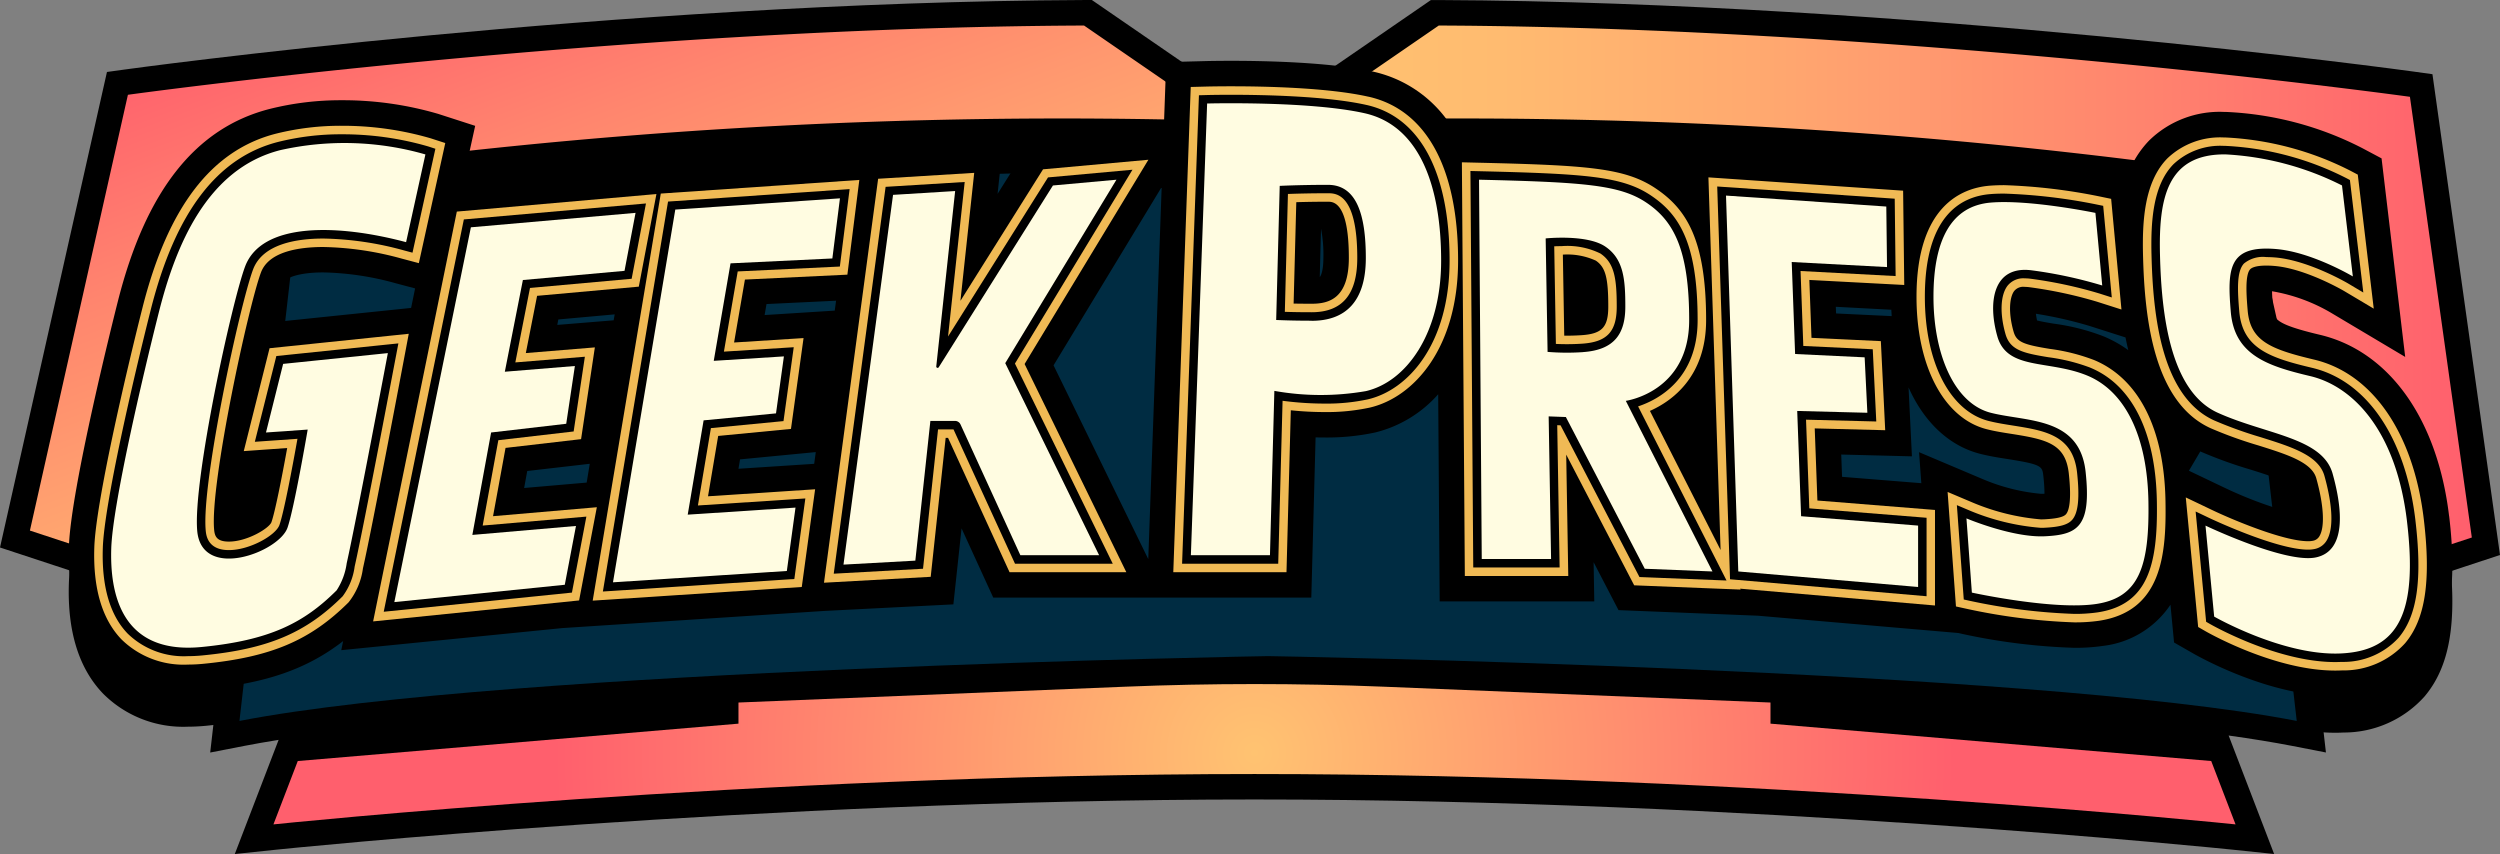 <svg xmlns="http://www.w3.org/2000/svg" xmlns:xlink="http://www.w3.org/1999/xlink" width="242.34" height="82.786" viewBox="0 0 242.34 82.786"><rect x="0" y="0" width="242.34" height="82.786" fill="#808080" stroke="none"/><defs><linearGradient id="linear-gradient" x1="1" y1="0.5" x2="0" y2="0.5" gradientUnits="objectBoundingBox"><stop offset="0" stop-color="#ff5f6d"></stop><stop offset="0.29" stop-color="#ff856e"></stop><stop offset="0.59" stop-color="#ffa76f"></stop><stop offset="0.83" stop-color="#ffbb70"></stop><stop offset="1" stop-color="#ffc371"></stop></linearGradient><linearGradient id="linear-gradient-2" x1="0.106" y1="0.038" x2="0.803" y2="0.901" xlink:href="#linear-gradient"></linearGradient><radialGradient id="radial-gradient" cx="0.5" cy="0.5" r="4.956" gradientTransform="translate(0.464) scale(0.072 1)" gradientUnits="objectBoundingBox"><stop offset="0" stop-color="#ffc371"></stop><stop offset="1" stop-color="#ff5f6d"></stop></radialGradient></defs><g id="GEEK_PRESS_v2_orange_gradient_1_" data-name="GEEK_PRESS_v2_orange gradient (1)" transform="translate(0 0.01)"><path id="Path_63" data-name="Path 63" d="M263.146,90.092c-1.121-9.418-5.8-15.992-12.515-17.586-4.425-1.051-4.466-1.559-4.551-2.57-.029-.35-.086-1.041-.1-1.651h.018a16.8,16.8,0,0,1,5.715,2.093l7.175,4.271L256.592,55.4l-1.9-1.01A31.885,31.885,0,0,0,241.523,50.9h-.165a9.763,9.763,0,0,0-7.3,2.776,9.618,9.618,0,0,0-2.122,3.444l-2.254-.467a56.4,56.4,0,0,0-9.671-1.131c-.582,0-1.133.021-1.635.064a9.482,9.482,0,0,0-5.7,2.472l-.023-1.836-23.868-1.633.086,2.628a13.934,13.934,0,0,0-1.246-.944C183.96,53.8,179.6,53.6,169.208,53.351l-2.2-.053a.113.113,0,0,1-.008-.016,12.1,12.1,0,0,0-8.065-6.272c-4.127-.932-10.45-1.069-13.851-1.069-1.472,0-2.4.025-2.439.025l-3.862.1-.247,6.85L125.41,54.11l-2.971,4.73.5-4.68-11.082.681v-.021l-2.727.187-.448.027v0L92.4,56.154l-4.725.37-17.146,1.5L71.8,52.245,68.242,51.1a32.8,32.8,0,0,0-9.362-1.333,28.252,28.252,0,0,0-6.989.841c-7.2,1.836-12.023,7.94-14.732,18.657-.467,1.842-4.557,18.17-4.744,23.761-.156,4.664.966,8.271,3.333,10.72a10.969,10.969,0,0,0,8.225,3.187c.547,0,1.119-.029,1.7-.084,5.821-.568,9.807-1.925,13.323-4.658l-.181.882,21.429-2.141,25.385-1.662,12.521-.637.794-7.368,3.072,6.712h30.831l.415-15.531q.441.012.876.012a22.309,22.309,0,0,0,4.919-.491,11.962,11.962,0,0,0,6.089-3.7l.144,20.082h14.987l-.064-3.8,2.416,4.645,13.514.541,19.43,1.678.438.1a59.62,59.62,0,0,0,10.812,1.335h0a18.476,18.476,0,0,0,2.758-.185,9.138,9.138,0,0,0,6.551-3.993l.35,3.662,1.849,1.059c.738.422,7.395,4.129,13.771,4.129h0c.263,0,.533-.006.8-.021a10.5,10.5,0,0,0,7.865-3.5c2.447-2.9,3.181-7.187,2.383-13.9ZM49.852,89.4a5.015,5.015,0,0,1-.9.444c.047-.958.183-2.2.378-3.6l1.234-.086C50.253,87.708,50.011,88.8,49.852,89.4Zm2.389-18.127c.438-1.8.829-3.222,1.1-3.958.1-.271,1.182-.866,3.736-.866a27.955,27.955,0,0,1,6.959,1.038l1.933.514-.387,1.888L52.24,71.276Zm24.6,14.427,6.066-.7-.3,1.822-6.062.524.3-1.641ZM79.76,71.543l.1-.528,5.464-.494-.1.576-5.472.448ZM97.323,85.485l.152-.907,7.343-.707-.152,1.135Zm2.538-14.9.183-1.067,6.743-.323-.13.96-6.8.43Zm37.189,23.658-9.182-18.785,10.479-17.281-1.3,36.068Zm95-20.249a11.834,11.834,0,0,0-2.406-1.343,20.956,20.956,0,0,0-4.81-1.224c-.746-.121-1.289-.226-1.627-.311a6.155,6.155,0,0,1-.113-.652,39.878,39.878,0,0,1,5.176,1.176l3.51,1.121q.123.62.271,1.234ZM217.711,84.046c.895.226,1.783.368,2.64.5,3.346.528,3.364.7,3.469,1.674a15.906,15.906,0,0,1,.107,1.69c-.051,0-.1.006-.162.008s-.117,0-.177,0a18.844,18.844,0,0,1-5.626-1.417l-6.194-2.62.22,3.006-7.685-.617-.08-2.171,6.852.175-.327-6.681c1.5,3.348,3.919,5.671,6.961,6.442ZM203.72,70.437l-.025-.646,5.381.286q.015.312.037.617Zm-14.789,10.4q.361-.265.7-.553l.068,2.058-.765-1.505ZM154.022,65.043c0,1.269-.253,1.775-.352,1.861l0,0,.123-4.686a13.334,13.334,0,0,1,.23,2.823Zm85.007,18.764a42.362,42.362,0,0,0,4.888,1.766c1.4.442,3.508,1.1,4,1.6a14.017,14.017,0,0,1,.506,2.725,39.421,39.421,0,0,1-7.125-2.614l-3.377-1.612a24.581,24.581,0,0,0-.467-2.751,10.274,10.274,0,0,0,1.569.884Z" transform="translate(-25.738 -36.501)"></path><path id="Path_64" data-name="Path 64" d="M224.607,59.63l17.732-5.84L235.792,7.183l-1.845-.257C233.464,6.858,185,.2,139.479-.006l-.773,0-16.43,11.3L105.844-.008l-.773,0C59.547.2,12.529,6.667,12.06,6.733l-1.692.234L0,53.062,19.944,59.63l4-17.839L20.376,72.938l3.307-.644c1.032-.2,2.145-.395,3.325-.584L22.76,82.776l4-.419c.467-.049,47.137-4.869,94.842-4.869s94.378,4.82,94.842,4.869l4,.417-4.409-11.485c2.256.317,4.312.65,6.124,1l3.307.644-2.215-19.342,1.353,6.033Z"></path><path id="Path_65" data-name="Path 65" d="M626.32,12.02l-13.44,9.241a529.045,529.045,0,0,1,91.544,5.25l8.848,39.482L726.46,61.65l-6-42.72S672.205,12.23,626.32,12.02Z" transform="translate(-486.851 -9.556)" fill="url(#linear-gradient)"></path><path id="Path_66" data-name="Path 66" d="M116.283,12.02l13.44,9.241a529.045,529.045,0,0,0-91.544,5.25L29.331,65.993,14.1,60.977l9.5-42.243S70.4,12.23,116.283,12.02Z" transform="translate(-11.201 -9.556)" fill="url(#linear-gradient-2)"></path><path id="Path_67" data-name="Path 67" d="M316.738,329.916l-42.72-3.623v-2.048l-37.483-1.534q-12.532-.512-25.073,0l-37.483,1.534v2.048l-42.72,3.623-2.359,6.142s46.714-4.882,95.1-4.882,95.1,4.882,95.1,4.882l-2.359-6.142Z" transform="translate(-102.394 -256.155)" fill="url(#radial-gradient)"></path><path id="Path_68" data-name="Path 68" d="M306.57,83.364S251.2,80,212.592,80s-93.979,3.364-93.979,3.364l-5.733,50.068c25.9-5.04,99.712-6.284,99.712-6.284s73.812,1.244,99.712,6.284Z" transform="translate(-89.668 -63.557)" fill="#002c42"></path><path id="Path_69" data-name="Path 69" d="M263.146,72.8c-1.121-9.418-5.8-15.992-12.515-17.586-4.425-1.051-4.466-1.559-4.551-2.57-.029-.35-.086-1.041-.1-1.651h.018a16.8,16.8,0,0,1,5.715,2.093l7.175,4.271-2.291-19.247-1.9-1.01a31.885,31.885,0,0,0-13.171-3.492h-.165a9.763,9.763,0,0,0-7.3,2.776,9.618,9.618,0,0,0-2.122,3.444l-2.254-.467a56.4,56.4,0,0,0-9.671-1.131c-.582,0-1.133.021-1.635.064a9.482,9.482,0,0,0-5.7,2.472l-.023-1.836L188.789,37.3l.086,2.628a13.934,13.934,0,0,0-1.246-.944c-3.669-2.472-8.032-2.671-18.421-2.922l-2.2-.053a.113.113,0,0,1-.008-.016,12.1,12.1,0,0,0-8.065-6.272c-4.127-.932-10.45-1.069-13.851-1.069-1.472,0-2.4.025-2.439.025l-3.862.1-.247,6.85L125.41,36.82l-2.971,4.73.5-4.68-11.082.681v-.021l-2.727.187-.448.027v0L92.4,38.864h0l-4.725.37h0l-17.146,1.5L71.8,34.955l-3.555-1.149a32.8,32.8,0,0,0-9.362-1.333,28.253,28.253,0,0,0-6.989.841c-7.2,1.836-12.023,7.94-14.732,18.657-.467,1.842-4.557,18.17-4.744,23.761-.156,4.664.966,8.271,3.333,10.72a10.969,10.969,0,0,0,8.225,3.187c.547,0,1.119-.029,1.7-.084C51.5,88.987,55.48,87.63,59,84.9l-.181.882,21.429-2.141h0l25.385-1.662h0l12.521-.637.794-7.368,3.072,6.712h30.831l.415-15.532q.441.012.876.012a22.309,22.309,0,0,0,4.919-.491,11.962,11.962,0,0,0,6.089-3.7l.144,20.082h14.987l-.064-3.8L182.63,81.9l13.514.541,19.43,1.678.438.1a59.621,59.621,0,0,0,10.812,1.335h0a18.476,18.476,0,0,0,2.758-.185,9.138,9.138,0,0,0,6.551-3.993l.35,3.662,1.849,1.059c.738.422,7.395,4.129,13.771,4.129h0c.263,0,.533-.006.8-.021a10.5,10.5,0,0,0,7.865-3.5c2.447-2.9,3.181-7.187,2.383-13.9Zm-31.1-16.1a11.834,11.834,0,0,0-2.406-1.343,20.956,20.956,0,0,0-4.81-1.224c-.746-.121-1.289-.226-1.627-.311a6.155,6.155,0,0,1-.113-.652,39.88,39.88,0,0,1,5.176,1.176l3.51,1.121q.123.62.271,1.234Zm-22.932-3.3-5.394-.257-.025-.646,5.381.286Q209.092,53.1,209.113,53.4ZM204.3,68.989l-.08-2.171,6.852.175-.327-6.681c1.5,3.348,3.919,5.671,6.961,6.442.895.226,1.783.368,2.64.5,3.346.528,3.364.7,3.469,1.674a15.906,15.906,0,0,1,.107,1.69c-.051,0-.1.006-.162.008s-.117,0-.177,0a18.844,18.844,0,0,1-5.626-1.417l-6.194-2.62.22,3.006-7.685-.617Zm34.725-2.472a42.362,42.362,0,0,0,4.888,1.766c1.4.442,3.508,1.1,4,1.6a14.017,14.017,0,0,1,.506,2.725A39.421,39.421,0,0,1,241.3,70l-3.377-1.612,1.1-1.867ZM154.022,47.753c0,1.269-.253,1.775-.352,1.861l0,0,.123-4.686a13.334,13.334,0,0,1,.23,2.823ZM65.976,50.719l-.387,1.888L52.242,53.988c.438-1.8.829-3.222,1.1-3.958.1-.271,1.182-.866,3.736-.866A27.955,27.955,0,0,1,64.041,50.2l1.933.514Zm-16.65,18.24,1.234-.086c-.306,1.548-.549,2.638-.707,3.245a5.015,5.015,0,0,1-.9.444C48.995,71.6,49.13,70.363,49.326,68.958ZM85.231,53.805l-5.472.448.1-.528,5.464-.494-.1.576Zm-8.39,14.61,6.066-.7-.3,1.822-6.062.524.3-1.641Zm20.481-.22.152-.907,7.983-.769,1.7-13.685-7.3.463.183-1.067,6.743-.323-2.12,15.811-7.343.479Zm30.545-10.027,10.479-17.281-1.3,36.068-9.182-18.785Z" transform="translate(-25.738 -22.767)"></path><path id="Path_70" data-name="Path 70" d="M74.874,79.444l-13.492,1.4-2.5,9.973,4.209-.3c-.526,2.91-1.182,6.21-1.526,7.185-.208.588-2.34,1.886-4.129,1.886-1.228,0-1.378-.568-1.431-1.2C55.62,93.9,59.328,76.765,60.549,73.5c.763-2.04,3.71-2.468,6.048-2.468a30.4,30.4,0,0,1,7.594,1.123l1.662.442,2.562-11.643-1.421-.461a30.606,30.606,0,0,0-8.6-1.213,25.923,25.923,0,0,0-6.381.763c-6.247,1.592-10.481,7.111-12.949,16.872-1.666,6.593-4.526,18.908-4.67,23.239-.132,3.971.757,6.971,2.64,8.92a8.594,8.594,0,0,0,6.453,2.435c.467,0,.958-.025,1.46-.074,6.56-.64,10.378-2.256,14.1-5.965a6.708,6.708,0,0,0,1.386-3.286l.033-.144c.89-3.94,3.971-20.263,4-20.428l.409-2.167Z" transform="translate(-35.252 -47.098)" fill="#f0ba55"></path><path id="Path_71" data-name="Path 71" d="M187.507,122.688l1.211-6.619,7.323-.849,1.335-8.894-6.691.549,1.092-5.548,9.86-.89,1.707-8.976-19.348,1.7-8.114,39.726,19.967-2.032,1.719-9.036Z" transform="translate(-139.713 -72.661)" fill="#f0ba55"></path><path id="Path_72" data-name="Path 72" d="M291.563,109.634l7.057-.681,1.219-8.805-6.734.428,1.051-6.1L304.088,94l1.158-9.182L286,86.14,279.4,125.6l20.267-1.326,1.293-9.469-10.382.679Z" transform="translate(-221.946 -67.386)" fill="#f0ba55"></path><path id="Path_73" data-name="Path 73" d="M409.664,76.227l-8.007,12.749,1.335-12.406-9.313.572L388.43,116.3l10.345-.572,1.45-13.467h.232l5.961,13.021h11.32L407.877,95.1l12-19.8Z" transform="translate(-308.556 -59.824)" fill="#f0ba55"></path><path id="Path_74" data-name="Path 74" d="M572.01,41.68C568.116,40.8,562,40.67,558.7,40.67c-1.437,0-2.338.025-2.375.025l-1.544.041-.058,1.579L553.09,87.77h10.973l.419-15.694a31.939,31.939,0,0,0,3.274.173,19.716,19.716,0,0,0,4.366-.43c4.269-.981,8.575-5.768,8.575-14.257,0-8.98-3.085-14.623-8.686-15.885Zm-7,10.224c.81-.025,1.863-.045,3.068-.045.5,0,2.03,0,2.03,5.443,0,3.94-1.927,4.446-3.6,4.446-.607,0-1.193-.006-1.754-.016l.259-9.827Z" transform="translate(-439.356 -32.315)" fill="#f0ba55"></path><path id="Path_75" data-name="Path 75" d="M723.361,102.295l6.821.175-.422-8.635-6.724-.321-.208-5.61,9.2.487-.109-9.14L713.045,77.96l1.18,36.122-6.85-13.483c2.126-.942,5.447-3.3,5.447-8.8,0-7.863-1.947-10.788-4.874-12.758-2.967-2-6.609-2.25-17.1-2.5l-1.7-.041.286,40.1h10.027l-.2-11.766,6.589,12.671,10.319.413-.045-.088,18.885,1.631V110.2l-11.4-.915-.259-6.989ZM702.119,86.023c.946.64,1.219,1.641,1.219,4.464,0,1.986-.6,2.634-2.564,2.77-.479.033-.969.049-1.456.049h-.249l-.134-7.857a6.659,6.659,0,0,1,3.181.576Z" transform="translate(-547.438 -60.777)" fill="#f0ba55"></path><path id="Path_76" data-name="Path 76" d="M920.613,104.218a18.747,18.747,0,0,0-4.267-1.069c-2.533-.415-3.208-.654-3.5-1.659-.555-1.943-.372-3.385.056-3.95a1.13,1.13,0,0,1,1.03-.4,3.656,3.656,0,0,1,.434.029,42.281,42.281,0,0,1,6.562,1.407l2.371.757L922.3,88.606l-1.191-.247a54.967,54.967,0,0,0-9.173-1.08c-.514,0-1,.019-1.429.053-2.642.22-7.074,1.912-7.074,10.775,0,6.745,2.671,11.781,6.806,12.829.783.2,1.614.331,2.42.456,3.424.541,5.225.958,5.538,3.847.286,2.653.01,3.6-.269,3.932-.241.282-.892.436-2.114.5-.1,0-.2.008-.3.008a21.734,21.734,0,0,1-6.589-1.612l-2.478-1.049.81,11.1,1.2.263a58.1,58.1,0,0,0,10.288,1.279h0a16.293,16.293,0,0,0,2.385-.156c6.105-.927,6.525-6.463,6.438-11.577-.119-7.037-2.587-11.906-6.948-13.708Z" transform="translate(-717.654 -69.34)" fill="#f0ba55"></path><path id="Path_77" data-name="Path 77" d="M1037.4,101.792c-.993-8.347-4.968-14.133-10.633-15.476-4.191-1-6.192-1.789-6.44-4.767-.107-1.277-.284-3.416.241-3.985.123-.136.494-.362,1.565-.362.234,0,.491.01.765.033,3.052.245,6.743,2.412,6.78,2.433l2.871,1.709L1031,68.385l-.759-.4a29.822,29.822,0,0,0-12.027-3.2h-.15a7.391,7.391,0,0,0-5.527,2.032c-2.229,2.287-2.441,6.064-2.352,9.457.152,5.965,1,14.187,6.568,16.7a40.815,40.815,0,0,0,4.612,1.662c2.776.872,5.176,1.625,5.612,3.181.734,2.62.847,4.719.306,5.616a.915.915,0,0,1-.677.452,2.086,2.086,0,0,1-.428.035c-2.426,0-7.485-2.159-9.229-2.992l-2.622-1.252,1.2,12.56.738.424c.271.154,6.7,3.8,12.544,3.8h0c.224,0,.45-.006.674-.016a8.031,8.031,0,0,0,6.1-2.63c1.97-2.332,2.529-6.039,1.818-12.017Z" transform="translate(-802.447 -51.467)" fill="#f0ba55"></path><path id="Path_78" data-name="Path 78" d="M77.04,83.553,65.218,84.777l-2.085,8.314,4.131-.29c-.5,2.809-1.312,7.121-1.746,8.353-.36,1.018-2.9,2.435-4.9,2.435h0c-2.083,0-2.211-1.468-2.252-1.951-.4-4.695,3.325-21.859,4.594-25.25.929-2.48,4.22-3,6.819-3a31.189,31.189,0,0,1,7.806,1.149l.831.222,2.219-10.074-.711-.23a29.72,29.72,0,0,0-8.351-1.172,25.075,25.075,0,0,0-6.177.738c-5.926,1.511-9.969,6.835-12.354,16.276-1.657,6.562-4.5,18.8-4.645,23.066-.125,3.738.687,6.539,2.41,8.322a7.807,7.807,0,0,0,5.861,2.184c.442,0,.907-.023,1.38-.07,6.346-.617,10.029-2.169,13.594-5.729a6.162,6.162,0,0,0,1.166-2.883l.033-.146c.882-3.911,3.965-20.234,4-20.4l.206-1.084Z" transform="translate(-38.43 -50.275)"></path><path id="Path_79" data-name="Path 79" d="M192,118.857l7.3-.847,1.088-7.244-6.741.551,1.421-7.218,9.854-.89,1.388-7.3-17.654,1.548-7.767,38.03,18.244-1.857,1.4-7.366-10.051.868Z" transform="translate(-143.693 -76.196)"></path><path id="Path_80" data-name="Path 80" d="M294.655,112.307l7.037-.679.993-7.162-6.769.428,1.339-7.775,9.9-.473.946-7.506-17.6,1.207-6.317,37.8,18.56-1.215,1.067-7.806-10.415.681Z" transform="translate(-225.743 -70.818)"></path><path id="Path_81" data-name="Path 81" d="M413.8,80.744,404.11,96.167l1.614-14.98-7.666.471-5.028,37.5,8.655-.479,1.456-13.506h1.5L410.6,118.19h9.476l-9.482-19.4L421.987,80Z" transform="translate(-312.21 -63.557)"></path><path id="Path_82" data-name="Path 82" d="M575.126,45.659c-3.817-.862-9.864-.989-13.128-.989-1.415,0-2.315.023-2.352.025l-.773.021L557.24,90.127h9.319l.422-15.795a31.424,31.424,0,0,0,4.072.273h0a18.916,18.916,0,0,0,4.181-.409c3.95-.907,7.935-5.421,7.935-13.455,0-8.556-2.856-13.913-8.044-15.083ZM567.2,65.708l.3-11.423c.806-.031,2.192-.07,3.87-.07.779,0,2.852,0,2.852,6.266,0,3.545-1.448,5.268-4.427,5.268-.921,0-1.791-.012-2.6-.039Z" transform="translate(-442.653 -35.492)"></path><path id="Path_83" data-name="Path 83" d="M715.2,95.058c0-7.5-1.8-10.251-4.512-12.075-2.784-1.875-6.352-2.114-16.662-2.363l-.849-.021.273,38.435h8.373l-.232-13.794.323.012,7.648,14.707,8.441.337-8.573-16.878c1.933-.642,5.77-2.634,5.77-8.359Zm-13.15-7.177a7.27,7.27,0,0,1,3.728.718c1.345.909,1.581,2.383,1.581,5.147,0,2.418-.934,3.424-3.329,3.59-.5.035-1.008.051-1.511.051-.354,0-.707-.008-1.059-.025L701.3,87.9c.218-.01.473-.016.751-.016Z" transform="translate(-550.639 -64.034)"></path><path id="Path_84" data-name="Path 84" d="M818.11,110.505l6.809.175-.341-7-6.732-.321-.267-7.265,9.216.489-.088-7.5L809.5,87.9l1.242,38.075,19.052,1.645v-7.606l-11.367-.913Z" transform="translate(-643.04 -69.833)"></path><path id="Path_85" data-name="Path 85" d="M923.452,108.138a18.089,18.089,0,0,0-4.086-1.018c-2.42-.4-3.706-.677-4.154-2.246-.565-1.978-.494-3.767.189-4.672a1.959,1.959,0,0,1,1.686-.728,4.513,4.513,0,0,1,.537.035,42.485,42.485,0,0,1,6.708,1.439l1.184.378-.833-8.881-.6-.123a53.827,53.827,0,0,0-9.007-1.063c-.491,0-.95.016-1.361.051-2.883.241-6.319,2.163-6.319,9.955,0,6.356,2.429,11.08,6.185,12.034.746.189,1.559.319,2.344.442,3.13.5,5.834.923,6.227,4.571.261,2.431.115,3.878-.463,4.555-.417.487-1.174.707-2.7.783-.113.006-.226.008-.343.008a22.4,22.4,0,0,1-6.909-1.676l-1.238-.524.668,9.147.6.132A57.216,57.216,0,0,0,921.885,132h0a15.16,15.16,0,0,0,2.262-.148c4.917-.746,5.842-4.668,5.739-10.751-.113-6.689-2.4-11.291-6.44-12.961Z" transform="translate(-720.808 -72.502)"></path><path id="Path_86" data-name="Path 86" d="M1039.76,105.06c-.95-7.989-4.693-13.512-10.008-14.775-4.076-.966-6.767-1.871-7.07-5.5-.173-2.065-.257-3.837.454-4.61a2.888,2.888,0,0,1,2.172-.627c.255,0,.535.012.831.035,3.263.261,7.1,2.523,7.135,2.546l1.435.855-1.3-10.907-.38-.2a28.882,28.882,0,0,0-11.647-3.107h-.144a6.607,6.607,0,0,0-4.939,1.783c-2.015,2.067-2.2,5.641-2.12,8.861.148,5.743.938,13.648,6.085,15.972a39.99,39.99,0,0,0,4.52,1.627c3,.944,5.6,1.758,6.157,3.745.816,2.918.895,5.143.218,6.262a1.748,1.748,0,0,1-1.209.833,2.97,2.97,0,0,1-.6.053c-3.111,0-9.519-3.041-9.583-3.072l-1.312-.625,1.018,10.691.37.212c.263.15,6.512,3.693,12.136,3.693h0c.214,0,.428-.006.633-.016a7.261,7.261,0,0,0,5.517-2.34c1.81-2.143,2.311-5.655,1.629-11.39Z" transform="translate(-805.619 -54.637)"></path><path id="Path_87" data-name="Path 87" d="M67.395,95.371l4.049-.284s-1.314,7.691-1.96,9.521c-.841,2.379-8.33,5.18-8.75.28s3.358-22.173,4.643-25.608c1.606-4.292,8.9-4.144,15.606-2.359l1.873-8.505A28.387,28.387,0,0,0,68.785,68c-7.142,1.82-10.15,9.311-11.76,15.682s-4.481,18.69-4.621,22.891.841,10.36,8.75,9.591c6.584-.642,9.905-2.309,13.095-5.492a6.372,6.372,0,0,0,.977-2.628c.89-3.942,3.989-20.37,3.989-20.37L69.064,88.72,67.4,95.375Z" transform="translate(-41.618 -53.456)" fill="#fffce1"></path><path id="Path_88" data-name="Path 88" d="M195.271,121.645l7.281-.845.839-5.6-6.79.555,1.75-8.89,9.852-.89,1.069-5.62-15.961,1.4-7.421,36.331,16.523-1.68,1.084-5.7-10.045.868Z" transform="translate(-147.665 -79.731)" fill="#fffce1"></path><path id="Path_89" data-name="Path 89" d="M288.96,130.686l16.854-1.1.839-6.142-10.448.683,1.54-9.14,7.018-.677.765-5.523-6.8.43,1.627-9.451,9.87-.473.736-5.828L295,94.554Z" transform="translate(-229.54 -74.249)" fill="#fffce1"></path><path id="Path_90" data-name="Path 90" d="M417.924,85.267,406.853,102.89a.13.13,0,0,1-.239-.082l1.83-17-6.019.37L397.62,122.02l6.965-.385,1.458-13.545h2.385a.592.592,0,0,1,.539.348l5.8,12.673H422.4l-9.1-18.62L424.079,84.71l-6.161.559Z" transform="translate(-315.856 -67.299)" fill="#fffce1"></path><path id="Path_91" data-name="Path 91" d="M578.234,49.634c-5.355-1.207-15.279-.946-15.279-.946L561.38,92.476h7.666l.426-15.93a25.581,25.581,0,0,0,8.867.023c3.884-.892,7.3-5.513,7.3-12.653S583.589,50.843,578.234,49.634Zm-5.145,20.109c-1.493,0-2.638-.035-3.44-.07l.343-13s1.943-.1,4.672-.1,3.675,2.782,3.675,7.088-2.048,6.091-5.25,6.091Z" transform="translate(-445.941 -38.665)" fill="#fffce1"></path><path id="Path_92" data-name="Path 92" d="M717.59,98.315c0-6.983-1.575-9.661-4.148-11.392s-6.091-1.978-16.222-2.223l.263,36.769h6.72l-.234-13.825,1.668.062,7.648,14.707,6.562.263-8.4-16.539s6.142-.841,6.142-7.822Zm-10.29,3.1a23.025,23.025,0,0,1-3.436-.023l-.185-11s3.989-.419,5.776.788S711.4,94.375,711.4,97s-1.051,4.2-4.094,4.411Z" transform="translate(-553.848 -67.291)" fill="#fffce1"></path><path id="Path_93" data-name="Path 93" d="M820.543,113.068l6.8.175-.263-5.373-6.741-.321-.329-8.918,9.239.489-.07-5.867L813.64,92.19l1.191,36.436,17.43,1.505V124.18l-11.341-.909Z" transform="translate(-646.328 -73.241)" fill="#fffce1"></path><path id="Path_94" data-name="Path 94" d="M926.348,112.087c-3.728-1.54-7.771-.489-8.715-3.8s-.419-6.878,3.309-6.405a43.035,43.035,0,0,1,6.856,1.472l-.66-7.037s-6.352-1.312-10.134-1-5.564,3.518-5.564,9.136S913.488,114.8,917,115.694s8.61.368,9.188,5.723-.788,6.091-3.938,6.247-7.613-1.733-7.613-1.733l.524,7.193s7.927,1.733,12.075,1.1,5.145-3.675,5.04-9.924-2.2-10.674-5.932-12.215Z" transform="translate(-724.017 -75.69)" fill="#fffce1"></path><path id="Path_95" data-name="Path 95" d="M1042.116,108.339c-1.051-8.82-5.25-13.091-9.381-14.072s-7.349-2.03-7.7-6.231-.214-6.455,4.341-6.091c3.5.28,7.491,2.661,7.491,2.661l-1.051-8.82a28.318,28.318,0,0,0-11.271-3.01c-5.739-.07-6.51,4.341-6.371,9.8s.911,13.126,5.6,15.244,10.15,2.4,11.131,5.9,1.33,7.491-1.61,8.12-10.711-3.08-10.711-3.08l.841,8.82s6.72,3.849,12.319,3.57,7.421-3.989,6.371-12.811Z" transform="translate(-808.792 -57.819)" fill="#fffce1"></path></g></svg>